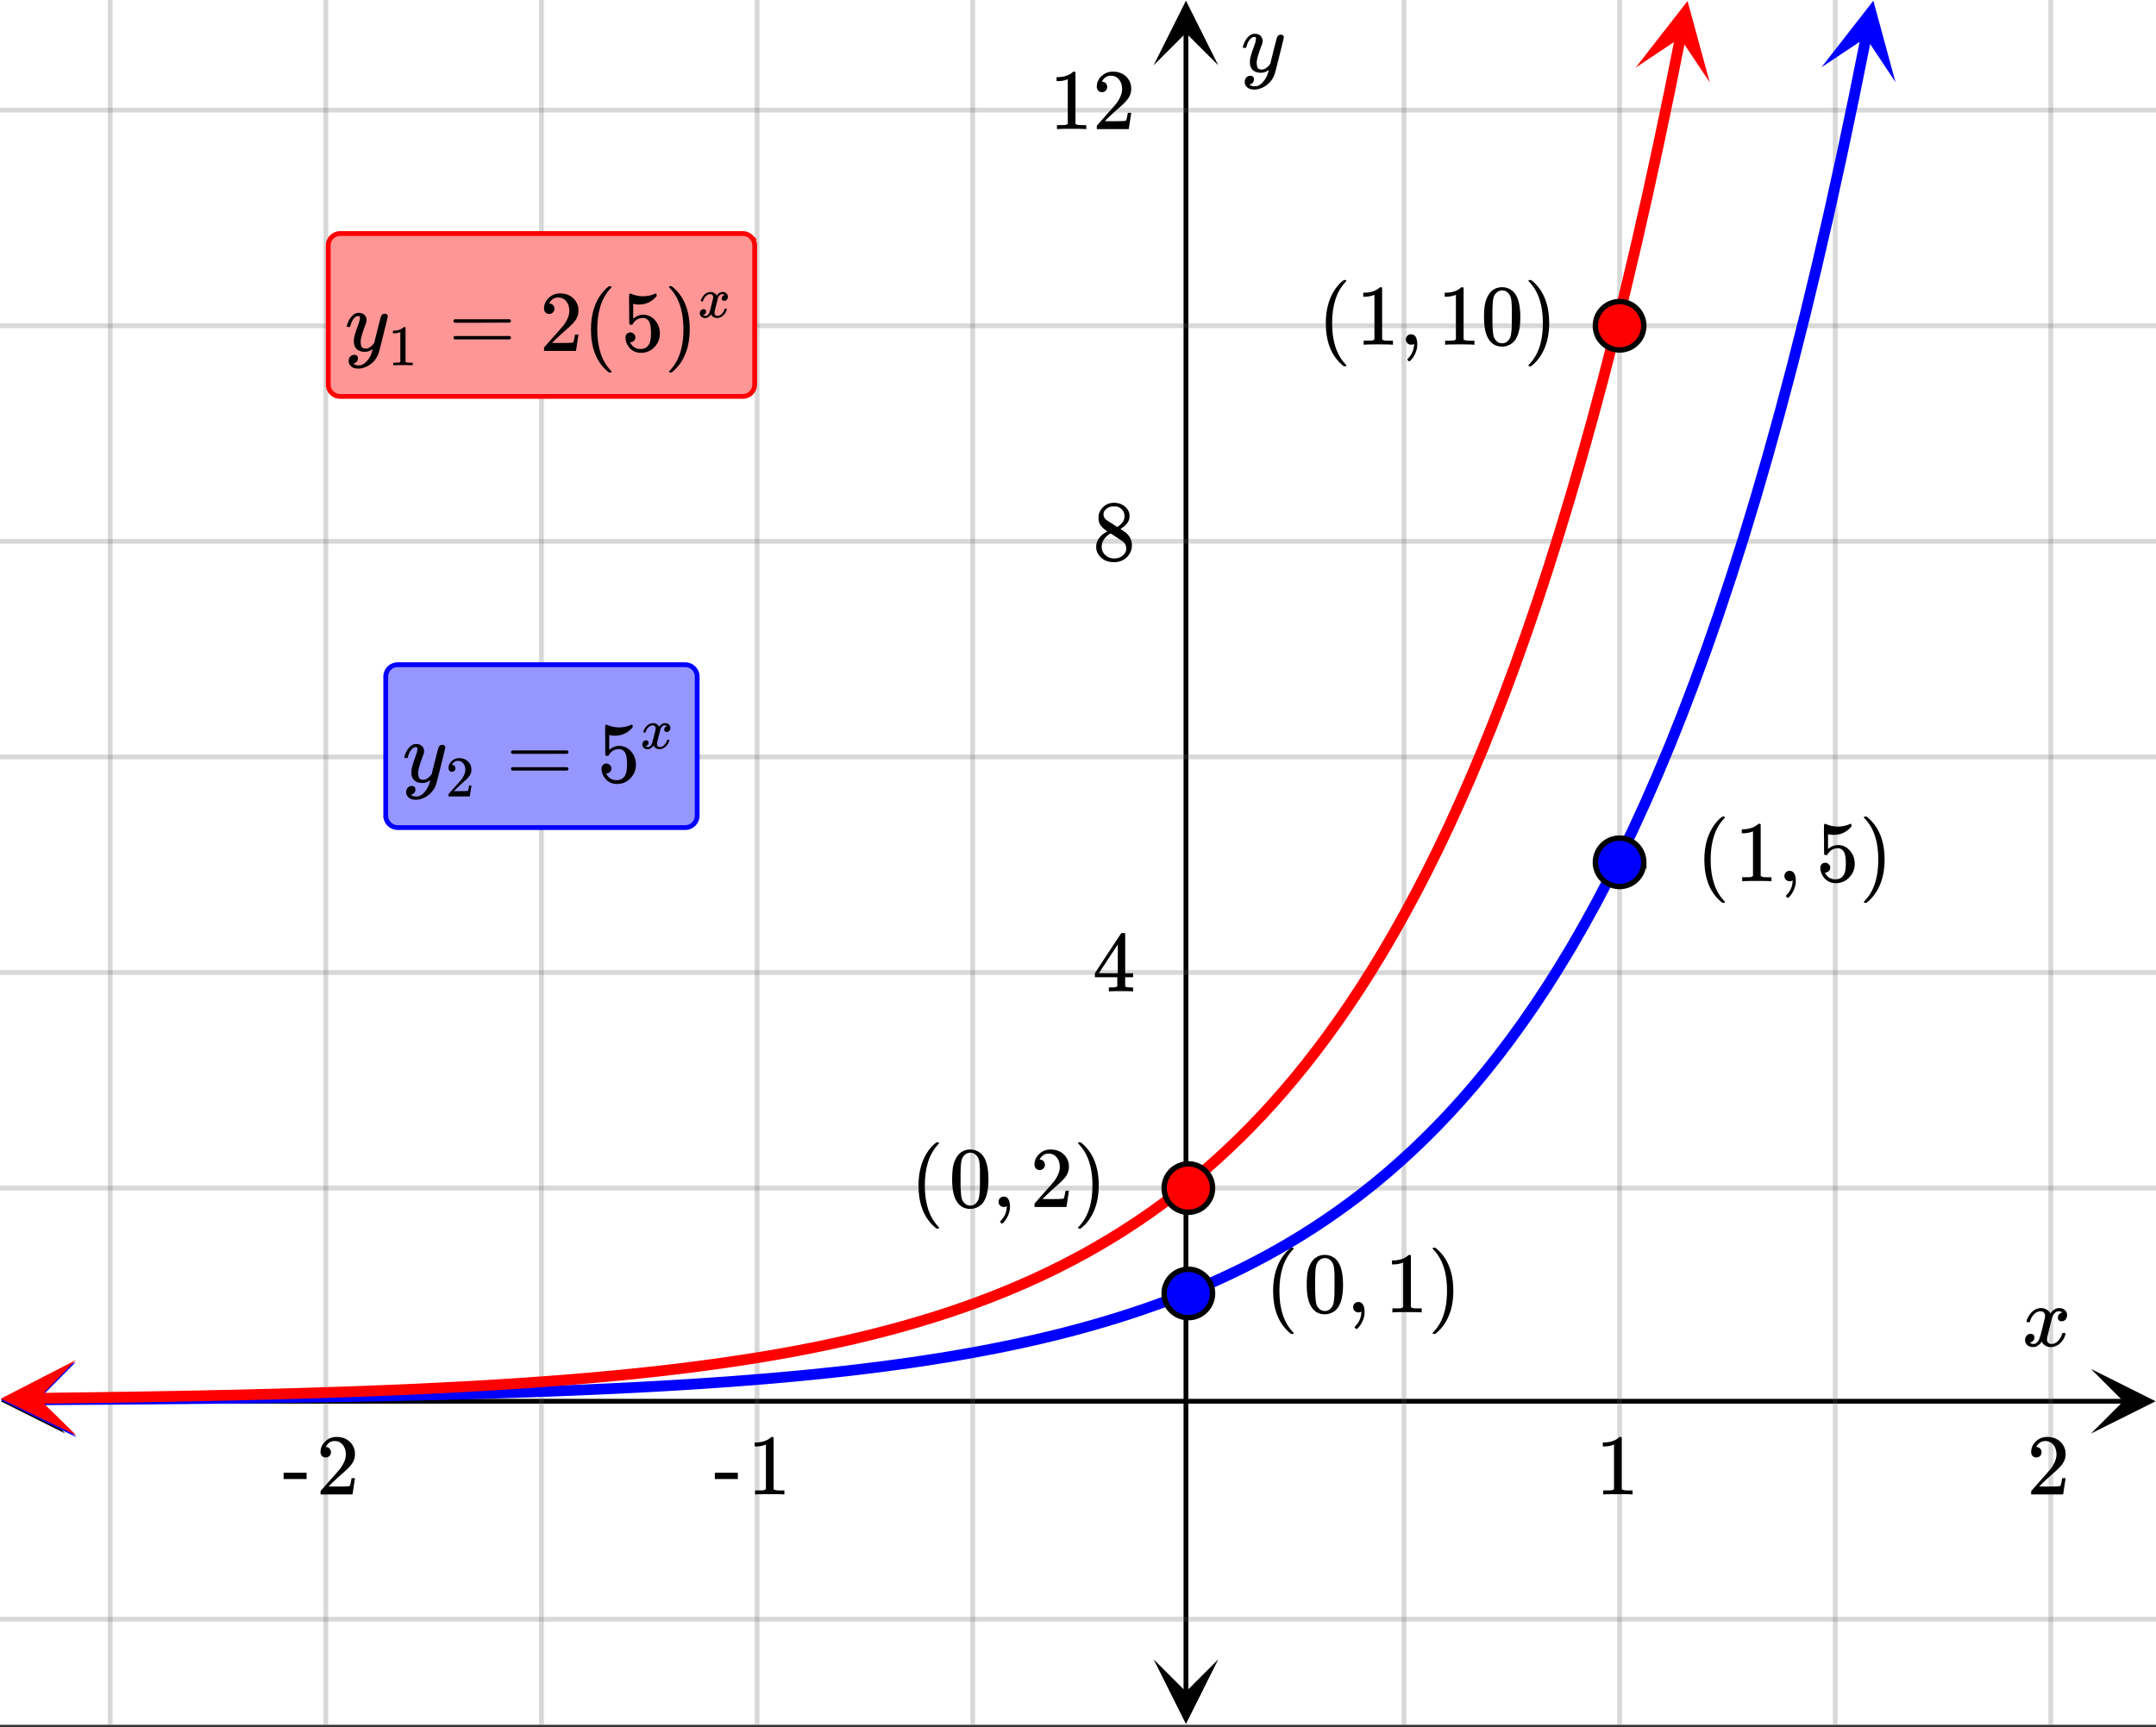 <svg xmlns="http://www.w3.org/2000/svg" xmlns:xlink="http://www.w3.org/1999/xlink" width="449.28" height="360" viewBox="0 0 336.96 270"><rect x="0" y="0" width="336.96" height="270" fill="#333333" stroke="none"/><defs><symbol overflow="visible" id="p"><path d="M.781-3.75C.727-3.8.703-3.848.703-3.89c.031-.25.172-.563.422-.938.414-.633.941-1.004 1.578-1.11.133-.007.235-.015.297-.015.313 0 .598.086.86.25.269.156.46.355.578.594.113-.157.187-.25.218-.282.332-.375.711-.562 1.14-.562.364 0 .661.105.891.312.227.211.344.465.344.766 0 .281-.078.516-.234.703a.776.776 0 0 1-.625.281.64.64 0 0 1-.422-.14.521.521 0 0 1-.156-.39c0-.415.222-.696.672-.845a.58.58 0 0 0-.141-.093.705.705 0 0 0-.39-.094.91.91 0 0 0-.266.031c-.336.149-.586.445-.75.89-.032.075-.164.579-.39 1.516-.231.93-.356 1.45-.376 1.563a1.827 1.827 0 0 0-.047.406c0 .211.063.383.188.516.125.125.289.187.5.187.383 0 .726-.16 1.031-.484.3-.32.508-.676.625-1.063.02-.082.04-.129.063-.14.03-.02.109-.031.234-.031.164 0 .25.039.25.109 0 .012-.012.058-.031.14-.149.563-.461 1.055-.938 1.47-.43.323-.875.484-1.344.484-.625 0-1.101-.282-1.421-.844-.262.406-.594.68-1 .812-.086.02-.2.032-.344.032-.524 0-.89-.188-1.11-.563a.953.953 0 0 1-.14-.531c0-.27.078-.5.234-.688a.798.798 0 0 1 .625-.28c.395 0 .594.187.594.562 0 .336-.164.574-.484.718a.359.359 0 0 1-.063.047l-.078.031c-.012.012-.024.016-.031.016h-.032c0 .031.063.074.188.125a.817.817 0 0 0 .36.078c.32 0 .597-.203.827-.61.102-.163.282-.75.532-1.75.05-.206.109-.437.171-.687.063-.257.11-.457.141-.593.031-.133.05-.211.063-.235a2.86 2.86 0 0 0 .078-.531.678.678 0 0 0-.188-.5.613.613 0 0 0-.484-.203c-.406 0-.762.156-1.063.469a2.562 2.562 0 0 0-.609 1.078c-.012.074-.031.12-.063.14a.752.752 0 0 1-.218.016zm0 0"/></symbol><symbol overflow="visible" id="t"><path d="M6.234-5.813c.125 0 .227.04.313.11.094.062.14.152.14.266 0 .117-.226 1.058-.671 2.828C5.578-.836 5.328.133 5.266.312a3.459 3.459 0 0 1-.688 1.22 3.641 3.641 0 0 1-1.11.874c-.491.239-.945.36-1.359.36-.687 0-1.152-.22-1.39-.657-.094-.125-.14-.304-.14-.53 0-.306.085-.544.265-.72.187-.168.379-.25.578-.25.394 0 .594.188.594.563 0 .332-.157.578-.47.734a.298.298 0 0 1-.062.032.295.295 0 0 0-.078.03c-.011.009-.023.016-.031.016L1.328 2c.031.05.129.11.297.172.133.05.273.078.422.078h.11c.155 0 .273-.012.359-.031.332-.094.648-.324.953-.688A3.69 3.69 0 0 0 4.188.25c.093-.3.14-.477.14-.531 0-.008-.012-.004-.031.015a.358.358 0 0 1-.078.047c-.336.239-.703.36-1.11.36-.46 0-.84-.106-1.14-.313-.293-.219-.48-.531-.563-.937a2.932 2.932 0 0 1-.015-.407c0-.218.007-.382.03-.5.063-.394.266-1.054.61-1.984.196-.531.297-.898.297-1.11a.838.838 0 0 0-.031-.265c-.024-.05-.074-.078-.156-.078h-.063c-.21 0-.406.094-.594.281-.293.293-.511.727-.656 1.297 0 .012-.008.027-.015.047a.188.188 0 0 1-.032.047l-.015.015c-.012.012-.028.016-.047.016h-.36C.305-3.8.281-3.836.281-3.86a.97.97 0 0 1 .047-.203c.188-.625.469-1.113.844-1.468.3-.282.617-.422.953-.422.383 0 .688.105.906.312.227.2.344.485.344.86-.023.168-.04.261-.047.281 0 .055-.07.246-.203.578-.367 1-.586 1.735-.656 2.203a1.857 1.857 0 0 0-.016.297c0 .344.05.61.156.797.114.18.313.266.594.266.207 0 .406-.051.594-.157a1.84 1.84 0 0 0 .422-.328c.093-.101.21-.242.36-.422a32.833 32.833 0 0 1 .25-1.063c.093-.35.175-.687.25-1 .343-1.35.534-2.062.577-2.124a.592.592 0 0 1 .578-.36zm0 0"/></symbol><symbol overflow="visible" id="q"><path d="M5.61 0c-.157-.031-.872-.047-2.141-.047C2.207-.047 1.5-.03 1.344 0h-.157v-.625h.344c.52 0 .86-.008 1.016-.031.07-.008.18-.067.328-.172v-6.969c-.023 0-.059.016-.11.047a4.134 4.134 0 0 1-1.39.25h-.25v-.625h.25c.758-.02 1.39-.188 1.89-.5a2.46 2.46 0 0 0 .422-.313c.008-.03.063-.046.157-.046a.36.36 0 0 1 .234.078v8.078c.133.137.43.203.89.203h.798V0zm0 0"/></symbol><symbol overflow="visible" id="r"><path d="M1.484-5.781c-.25 0-.449-.078-.593-.235a.872.872 0 0 1-.22-.609c0-.645.243-1.195.735-1.656a2.46 2.46 0 0 1 1.766-.703c.77 0 1.41.21 1.922.625.508.418.82.964.937 1.64.008.168.016.32.016.453 0 .524-.156 1.012-.469 1.47-.25.374-.758.89-1.516 1.546-.324.281-.777.695-1.359 1.234l-.781.766 1.016.016c1.414 0 2.164-.024 2.25-.079.039-.007.085-.101.14-.28.031-.095.094-.4.188-.923v-.03h.53v.03l-.374 2.47V0h-5v-.25c0-.188.008-.29.031-.313.008-.007.383-.437 1.125-1.28.977-1.095 1.61-1.813 1.89-2.157.602-.82.907-1.57.907-2.25 0-.594-.156-1.086-.469-1.484-.312-.407-.746-.61-1.297-.61-.523 0-.945.235-1.265.703-.024.032-.047.079-.078.141a.274.274 0 0 0-.047.078c0 .012.02.016.062.016a.68.68 0 0 1 .547.25.801.801 0 0 1 .219.562c0 .23-.078.422-.235.578a.76.76 0 0 1-.578.235zm0 0"/></symbol><symbol overflow="visible" id="s"><path d="M.14-2.406v-.985h3.594v.985zm0 0"/></symbol><symbol overflow="visible" id="u"><path d="M6.234 0c-.125-.031-.71-.047-1.75-.047-1.074 0-1.671.016-1.796.047h-.126v-.625h.422c.383-.008.618-.031.704-.063a.286.286 0 0 0 .171-.14c.008-.008.016-.25.016-.719v-.672h-3.5v-.625l2.031-3.11A431.58 431.58 0 0 1 4.5-9.108c.02-.008.113-.016.281-.016h.25l.078.078v6.203h1.235v.625H5.109V-.89a.25.25 0 0 0 .079.157c.07.062.328.101.765.109h.39V0zm-2.28-2.844v-4.5L1-2.859l1.469.015zm0 0"/></symbol><symbol overflow="visible" id="v"><path d="M2.313-4.516c-.438-.289-.778-.593-1.016-.906-.242-.312-.36-.723-.36-1.234 0-.383.07-.707.22-.969.195-.406.488-.734.874-.984.383-.25.82-.375 1.313-.375.613 0 1.144.164 1.594.484.445.324.722.734.828 1.234.007.055.015.164.015.329 0 .199-.008.328-.015.39-.137.594-.547 1.11-1.235 1.547l-.156.11c.5.343.758.523.781.53.664.544 1 1.215 1 2.016 0 .73-.265 1.356-.797 1.875-.53.508-1.199.766-2 .766C2.254.297 1.441-.11.922-.922c-.23-.32-.344-.71-.344-1.172 0-.976.578-1.785 1.735-2.422zM5-6.922c0-.383-.125-.71-.375-.984a1.69 1.69 0 0 0-.922-.516h-.437c-.48 0-.883.164-1.204.485-.23.21-.343.453-.343.734 0 .387.164.695.5.922.039.043.328.23.86.562l.78.516c.008-.008.067-.047.172-.11a2.95 2.95 0 0 0 .25-.187C4.758-5.883 5-6.36 5-6.922zM1.437-2.109c0 .523.192.96.579 1.312a2.01 2.01 0 0 0 1.359.516c.363 0 .695-.07 1-.219.3-.156.531-.36.688-.61.144-.226.218-.472.218-.734 0-.383-.156-.726-.468-1.031-.075-.07-.45-.328-1.125-.766l-.407-.265C3.133-4 3.02-4.07 2.937-4.125l-.109-.063-.156.079c-.563.367-.938.812-1.125 1.343-.074.243-.11.461-.11.657zm0 0"/></symbol><symbol overflow="visible" id="w"><path d="M.75-4.672c0-.125.063-.219.188-.281H9.53c.133.062.203.156.203.281 0 .094-.062.18-.187.25l-4.281.016H.969C.82-4.457.75-4.546.75-4.672zm0 2.61c0-.133.07-.223.219-.266h8.578a.249.249 0 0 0 .062.047l.063.047c.02.011.035.039.047.078.008.031.015.062.015.094 0 .117-.07.203-.203.265H.937C.813-1.859.75-1.945.75-2.063zm0 0"/></symbol><symbol overflow="visible" id="y"><path d="M1.438-2.89a.72.72 0 0 1 .546.234.72.72 0 0 1 .235.547c0 .21-.078.386-.235.53a.73.73 0 0 1-.515.22h-.094l.047.062c.133.293.336.531.61.719.28.187.609.281.984.281.644 0 1.101-.27 1.375-.812.175-.332.265-.907.265-1.72 0-.925-.125-1.55-.375-1.874-.23-.3-.515-.453-.86-.453-.698 0-1.23.308-1.593.922a.312.312 0 0 1-.094.125.761.761 0 0 1-.203.015c-.148 0-.23-.031-.25-.093-.023-.032-.031-.817-.031-2.36 0-.258-.008-.57-.016-.937v-.72c0-.5.032-.75.094-.75a.047.047 0 0 1 .047-.03l.25.078a4.646 4.646 0 0 0 3.625-.016.402.402 0 0 1 .172-.062c.07 0 .11.086.11.25v.171C4.8-7.686 3.878-7.25 2.765-7.25c-.282 0-.532-.023-.75-.078l-.141-.031v2.312c.508-.406 1.035-.61 1.578-.61.164 0 .348.024.547.063.602.157 1.094.5 1.469 1.032.383.523.578 1.14.578 1.859 0 .812-.29 1.515-.86 2.11-.562.593-1.261.89-2.093.89C2.52.297 2.035.14 1.64-.172a1.618 1.618 0 0 1-.438-.453C.93-.945.758-1.348.687-1.828c0-.02-.007-.055-.015-.11v-.14c0-.25.07-.445.219-.594a.745.745 0 0 1 .546-.219zm0 0"/></symbol><symbol overflow="visible" id="B"><path d="M4.484 3.25c0 .082-.078.125-.234.125h-.172l-.39-.328C2.07 1.578 1.265-.563 1.265-3.375c0-1.094.129-2.094.39-3C2.07-7.789 2.75-8.93 3.688-9.797c.07-.05.144-.11.218-.172.082-.07.14-.117.172-.14h.172c.102 0 .164.015.188.046.03.024.046.047.046.079 0 .03-.046.093-.14.187C2.945-8.317 2.25-6.172 2.25-3.359c0 2.804.695 4.937 2.094 6.406.093.101.14.172.14.203zm0 0"/></symbol><symbol overflow="visible" id="C"><path d="M.813-10.094l.046-.015h.297l.375.312C3.156-8.317 3.97-6.176 3.97-3.375c0 1.105-.133 2.105-.39 3C3.16 1.039 2.476 2.18 1.53 3.047c-.062.05-.136.11-.218.172-.075.07-.125.125-.157.156H1a.547.547 0 0 1-.219-.031c-.031-.024-.047-.07-.047-.14.008 0 .063-.06.157-.173C2.285 1.582 2.984-.55 2.984-3.375c0-2.82-.699-4.957-2.093-6.406-.094-.102-.149-.16-.157-.172 0-.07.024-.117.079-.14zm0 0"/></symbol><symbol overflow="visible" id="D"><path d="M1.281-.234a.767.767 0 0 1-.234-.563c0-.226.07-.422.219-.578a.768.768 0 0 1 .578-.25c.343 0 .593.148.75.438.156.28.234.64.234 1.078a8.8 8.8 0 0 1-.015.468 4.012 4.012 0 0 1-.985 2.063c-.137.125-.219.187-.25.187s-.09-.043-.172-.125c-.086-.074-.125-.132-.125-.171 0-.043.047-.11.14-.204.552-.562.852-1.25.907-2.062v-.172c-.012 0-.039.016-.078.047A.829.829 0 0 1 1.89 0a.85.85 0 0 1-.609-.234zm0 0"/></symbol><symbol overflow="visible" id="E"><path d="M1.297-7.89c.5-.727 1.187-1.094 2.062-1.094.657 0 1.227.226 1.72.671.25.243.456.547.624.922.332.75.5 1.778.5 3.079 0 1.398-.195 2.46-.578 3.187-.25.523-.621.902-1.11 1.14a2.534 2.534 0 0 1-1.14.282c-1.031 0-1.79-.473-2.266-1.422-.386-.727-.578-1.79-.578-3.188 0-.832.051-1.519.156-2.062a4.48 4.48 0 0 1 .61-1.516zm3.031-.157a1.24 1.24 0 0 0-.953-.437c-.375 0-.7.148-.969.437-.199.211-.336.465-.406.766-.074.293-.121.797-.14 1.515 0 .063-.008.246-.016.547v.735c0 .855.008 1.453.031 1.796.031.637.082 1.09.156 1.36.07.273.207.508.406.703.25.273.563.406.938.406.363 0 .664-.133.906-.406.196-.195.332-.43.407-.703.07-.27.128-.723.171-1.36.008-.343.016-.94.016-1.796v-.735-.547c-.023-.718-.07-1.222-.14-1.515-.075-.301-.212-.555-.407-.766zm0 0"/></symbol><symbol overflow="visible" id="x"><path d="M.984-3.86a.492.492 0 0 1-.39-.156.558.558 0 0 1-.14-.39c0-.438.16-.805.483-1.11.32-.312.711-.468 1.172-.468.52 0 .946.14 1.282.421.343.282.55.649.625 1.094.007.106.015.203.015.297 0 .344-.105.668-.312.969-.168.25-.508.594-1.016 1.031-.219.188-.515.465-.89.828l-.532.516h.672c.945 0 1.445-.016 1.5-.047.031 0 .063-.063.094-.188.02-.062.062-.265.125-.609v-.031h.36v.031l-.25 1.64V0H.452v-.172A.67.67 0 0 1 .47-.375c0-.008.25-.297.75-.86.656-.718 1.078-1.195 1.265-1.437.395-.539.594-1.039.594-1.5 0-.394-.105-.723-.312-.984-.2-.27-.485-.407-.86-.407-.343 0-.625.157-.843.47A.545.545 0 0 1 1-5a.223.223 0 0 0-.016.063h.047a.45.45 0 0 1 .36.171c.093.106.14.23.14.375a.513.513 0 0 1-.156.375.498.498 0 0 1-.39.157zm0 0"/></symbol><symbol overflow="visible" id="A"><path d="M3.734 0c-.105-.02-.578-.031-1.421-.031C1.469-.031.992-.02.89 0H.797v-.406h.234c.344 0 .567-.008.672-.031a.757.757 0 0 0 .203-.11v-4.64c-.011 0-.031.007-.062.015-.282.117-.59.172-.922.172H.75v-.406h.172c.5-.02.914-.133 1.25-.344.101-.063.195-.129.281-.203.008-.02.047-.031.11-.031.062 0 .113.023.156.062v5.375c.094.094.289.14.594.14h.53V0zm0 0"/></symbol><symbol overflow="visible" id="z"><path d="M.516-2.5c-.032-.031-.047-.063-.047-.094.02-.164.113-.375.281-.625.281-.426.633-.672 1.063-.734.082-.008.144-.016.187-.016.207 0 .398.059.578.172a.92.92 0 0 1 .375.39c.082-.1.129-.163.14-.187.227-.25.485-.375.766-.375.25 0 .446.074.594.219a.642.642 0 0 1 .234.5.722.722 0 0 1-.156.469.524.524 0 0 1-.422.187.408.408 0 0 1-.28-.094c-.063-.062-.095-.148-.095-.265 0-.27.145-.457.438-.563l-.094-.062a.61.61 0 0 0-.266-.047.888.888 0 0 0-.171.016c-.22.093-.387.293-.5.593-.012.043-.094.375-.25 1L2.625-.969a2.143 2.143 0 0 0-.016.266c0 .148.04.262.125.344a.43.43 0 0 0 .329.125c.25 0 .472-.102.671-.313.207-.219.348-.453.422-.703a.335.335 0 0 1 .047-.11.52.52 0 0 1 .156-.015c.114 0 .172.027.172.078 0 0-.008.031-.015.094-.106.375-.32.7-.641.969-.281.218-.578.328-.89.328-.419 0-.731-.188-.938-.563a1.31 1.31 0 0 1-.672.547 1.65 1.65 0 0 1-.234.016C.797.094.55-.031.406-.281a.675.675 0 0 1-.094-.36.68.68 0 0 1 .157-.453.546.546 0 0 1 .422-.187c.257 0 .39.125.39.375a.51.51 0 0 1-.312.484C.945-.41.926-.398.906-.39c-.011 0-.023.008-.031.016H.844l-.031.016c0 .023.046.046.14.078a.57.57 0 0 0 .235.047c.218 0 .406-.133.562-.407.063-.101.176-.492.344-1.171.031-.133.066-.286.11-.454.038-.164.07-.289.093-.375a.884.884 0 0 1 .047-.171c.031-.157.047-.27.047-.344a.476.476 0 0 0-.125-.344.403.403 0 0 0-.313-.125.935.935 0 0 0-.703.313c-.2.199-.34.433-.422.703-.012.054-.027.086-.047.093-.011.012-.058.016-.14.016zm0 0"/></symbol><clipPath id="a"><path d="M0 0h336.96v269.602H0zm0 0"/></clipPath><clipPath id="b"><path d="M.102 213.996H11V225H.102zm0 0"/></clipPath><clipPath id="c"><path d="M326.79 213.996h10.17V225h-10.17zm0 0"/></clipPath><clipPath id="d"><path d="M16 0h305v269.602H16zm0 0"/></clipPath><clipPath id="e"><path d="M180.297 259H191v10.5h-10.703zm0 0"/></clipPath><clipPath id="f"><path d="M180.297 0H191v10.21h-10.703zm0 0"/></clipPath><clipPath id="g"><path d="M0 16h336.96v238H0zm0 0"/></clipPath><clipPath id="h"><path d="M0 212h12v13H0zm0 0"/></clipPath><clipPath id="i"><path d="M.086 212.953l26.535-.148.152 26.535-26.539.152zm0 0"/></clipPath><clipPath id="j"><path d="M284 0h13v13h-13zm0 0"/></clipPath><clipPath id="k"><path d="M284.68 10.512l5.226-26.02 26.02 5.227-5.227 26.02zm0 0"/></clipPath><clipPath id="l"><path d="M0 212h12v13H0zm0 0"/></clipPath><clipPath id="m"><path d="M.05 212.754l26.54-.3.297 26.538-26.535.301zm0 0"/></clipPath><clipPath id="n"><path d="M255 0h13v13h-13zm0 0"/></clipPath><clipPath id="o"><path d="M255.645 10.563l5.214-26.024 26.024 5.219-5.219 26.02zm0 0"/></clipPath></defs><g clip-path="url(#a)" fill="#fff"><path d="M0 0h337v269.602H0zm0 0"/><path d="M0 0h337v269.602H0zm0 0"/></g><path d="M5.055 219.05h326.89" fill="none" stroke="#000" stroke-width=".749"/><g clip-path="url(#b)"><path d="M10.21 213.996L.103 219.051l10.109 5.054-5.055-5.054zm0 0"/></g><g clip-path="url(#c)"><path d="M326.79 213.996l10.108 5.055-10.109 5.054 5.055-5.054zm0 0"/></g><g clip-path="url(#d)"><path d="M219.426 0v269.602M253.125 0v269.602M286.825 0v269.602M320.522 0v269.602M152.023 0v269.602M118.324 0v269.602M84.625 0v269.602M50.925 0v269.602M17.224 0v269.602" fill="none" stroke-linecap="round" stroke-linejoin="round" stroke="#666" stroke-opacity=".251" stroke-width=".749"/></g><path d="M185.352 264.547V5.055" fill="none" stroke="#000" stroke-width=".749"/><g clip-path="url(#e)"><path d="M180.297 259.39l5.055 10.11 5.054-10.11-5.054 5.055zm0 0"/></g><g clip-path="url(#f)"><path d="M180.297 10.21L185.352.103l5.054 10.109-5.054-5.055zm0 0"/></g><g clip-path="url(#g)"><path d="M0 185.723h337m-337-33.7h337M0 118.324h337M0 84.625h337M0 50.925h337M0 17.224h337M0 253.125h337" fill="none" stroke-linecap="round" stroke-linejoin="round" stroke="#666" stroke-opacity=".251" stroke-width=".749"/></g><path d="M5.898 218.816l1.918-.007 3.836-.024 1.918-.015 1.914-.012 1.918-.012 7.672-.062 1.918-.02 1.918-.016 5.754-.058 7.672-.094 5.754-.082 3.836-.062 1.914-.032 5.754-.105 1.918-.04 5.754-.128 1.918-.047 3.836-.102 1.918-.054 3.835-.117 3.836-.125 3.836-.141 1.918-.074 1.918-.078 1.918-.082 1.914-.086 1.918-.086 1.918-.094 1.918-.098 3.836-.21 1.918-.114 1.918-.117 1.918-.125 1.918-.129 1.918-.133 1.918-.14 1.918-.149 1.918-.156 1.918-.16 1.918-.172 1.918-.176 1.918-.187 1.918-.196 1.918-.203 1.914-.21 1.918-.227 1.918-.235 1.918-.242 1.918-.258 1.918-.265 1.918-.282 1.918-.296 1.918-.305 1.917-.324 1.918-.336 1.918-.356 1.918-.367 1.918-.387 1.918-.406 1.918-.426 1.918-.441 1.918-.465 1.918-.488 1.918-.508 1.914-.535 1.918-.559 1.918-.582 1.918-.613 1.918-.64 1.918-.669 1.918-.703 1.918-.734 1.918-.77 1.918-.804 1.918-.844 1.918-.883 1.918-.922 1.918-.969 1.918-1.011 1.918-1.059 1.918-1.11 1.918-1.163 1.918-1.215 1.918-1.274 1.914-1.332 1.918-1.394 1.918-1.461 1.918-1.528 1.918-1.601 1.918-1.676 1.918-1.754 1.918-1.836 1.917-1.922 1.918-2.011 1.918-2.106 1.918-2.203 1.918-2.309 1.918-2.417 1.918-2.532 1.918-2.648 1.918-2.77 1.918-2.902 1.918-3.04 1.918-3.179 1.914-3.332 1.918-3.484 1.918-3.649 1.918-3.82 1.918-4 1.918-4.187 1.918-4.383 1.918-4.586 1.918-4.805 1.918-5.027 1.918-5.266 1.918-5.508 1.918-5.77 1.918-6.038 1.918-6.324 1.918-6.618 1.918-6.925 1.918-7.254 1.918-7.594 1.918-7.95 1.914-8.32 1.918-8.71 1.918-9.122 1.918-9.543" fill="none" stroke-width="1.685" stroke-linecap="round" stroke-linejoin="round" stroke="#00f"/><g clip-path="url(#h)"><g clip-path="url(#i)"><path d="M11.879 212.887L.117 218.852l11.828 5.828-5.93-5.864zm0 0" fill="#00f"/></g></g><g clip-path="url(#j)"><g clip-path="url(#k)"><path d="M284.68 10.512L292.785.109l3.457 12.727-4.62-6.945zm0 0" fill="#00f"/></g></g><path d="M5.898 218.586l3.446-.04 1.722-.023 1.723-.02 3.445-.046 1.723-.027 1.723-.024 3.445-.054 5.168-.094 1.727-.035 1.722-.032 1.723-.039 1.723-.035 1.722-.039 5.168-.129 3.445-.093 1.723-.051 1.723-.055 1.722-.05 3.446-.118 1.722-.062 1.727-.063 1.723-.07 1.722-.067 3.446-.148 3.445-.164 1.723-.086 3.445-.18 1.723-.097 1.722-.102 1.723-.105 1.722-.11 1.723-.113 1.723-.121 1.726-.125 1.723-.13 1.723-.132 1.722-.14 1.723-.149 1.723-.152 1.722-.157 1.723-.168 1.723-.171 1.722-.18 1.723-.188 1.723-.195 1.722-.203 1.723-.211 1.723-.223 1.722-.23 1.727-.238 1.722-.25 1.723-.262 1.723-.27 1.722-.28 1.723-.298 1.723-.304 1.722-.32 1.723-.333 1.723-.347 1.722-.364 1.723-.375 1.723-.394 1.722-.41 1.723-.426 1.723-.446 1.726-.46 1.723-.485 1.722-.504 1.723-.523 1.723-.543 1.722-.57 1.723-.594 1.723-.617 1.722-.645 1.723-.668 1.723-.7 1.722-.73 1.723-.757 1.723-.79 1.722-.824 1.723-.86 1.727-.894 1.722-.93 1.723-.972 1.723-1.012 1.722-1.054 1.723-1.098 1.723-1.145 1.722-1.19 1.723-1.247 1.723-1.293 1.722-1.352 1.723-1.406 1.722-1.465 1.723-1.527 1.723-1.59 1.722-1.656 1.727-1.73 1.723-1.797 1.722-1.875 1.723-1.957 1.723-2.036 1.722-2.12 1.723-2.212 1.723-2.304 1.722-2.403 1.723-2.5 1.723-2.605 1.722-2.719 1.723-2.828 1.723-2.95 1.722-3.073 1.723-3.2 1.726-3.336 1.723-3.476 1.723-3.625 1.722-3.774 1.723-3.933 1.723-4.098 1.722-4.27 1.723-4.453 1.723-4.632 1.722-4.832 1.723-5.036 1.723-5.246 1.722-5.464 1.723-5.696 1.723-5.937 1.722-6.184 1.727-6.441 1.722-6.715 1.723-6.996 1.723-7.293 1.722-7.598 1.723-7.914 1.723-8.246 1.722-8.598" fill="none" stroke-width="1.685" stroke-linecap="round" stroke-linejoin="round" stroke="red"/><g clip-path="url(#l)"><g clip-path="url(#m)"><path d="M11.844 212.621L.117 218.652l11.863 5.762-5.964-5.828zm0 0" fill="red"/></g></g><g clip-path="url(#n)"><g clip-path="url(#o)"><path d="M255.645 10.563L263.746.155l3.465 12.723-4.625-6.941zm0 0" fill="red"/></g></g><path d="M256.906 134.8c0 .5-.097.985-.289 1.446a3.678 3.678 0 0 1-.82 1.227 3.678 3.678 0 0 1-1.227.82 3.763 3.763 0 0 1-2.895 0 3.758 3.758 0 0 1-1.226-.82 3.738 3.738 0 0 1-.82-1.227 3.74 3.74 0 0 1-.285-1.445 3.76 3.76 0 0 1 1.105-2.676 3.758 3.758 0 0 1 2.676-1.105c.5 0 .984.093 1.445.285.465.191.875.465 1.227.82.355.355.629.766.82 1.227.192.464.29.945.29 1.449zm0 0M189.508 202.2c0 .503-.098.984-.29 1.448-.19.461-.464.872-.82 1.227a3.76 3.76 0 0 1-2.676 1.105 3.754 3.754 0 0 1-2.671-1.105 3.758 3.758 0 0 1-.82-1.227 3.763 3.763 0 0 1 0-2.894c.19-.465.464-.875.82-1.227a3.718 3.718 0 0 1 1.226-.82 3.758 3.758 0 0 1 2.895 0c.465.191.871.465 1.226.82.356.352.63.762.82 1.227.192.46.29.945.29 1.445zm0 0" fill="#00f" stroke-width=".843" stroke="#000"/><path d="M256.906 50.926c0 .5-.097.984-.289 1.445a3.718 3.718 0 0 1-.82 1.227 3.678 3.678 0 0 1-1.227.82 3.763 3.763 0 0 1-2.895 0 3.779 3.779 0 0 1-2.047-2.047 3.74 3.74 0 0 1-.284-1.445 3.76 3.76 0 0 1 1.105-2.676 3.758 3.758 0 0 1 1.227-.82 3.763 3.763 0 0 1 2.894 0c.465.191.875.465 1.227.82.355.355.629.766.82 1.227.192.464.29.945.29 1.449zm0 0M189.508 185.723c0 .504-.098.984-.29 1.449a3.718 3.718 0 0 1-.82 1.226 3.718 3.718 0 0 1-1.226.82 3.763 3.763 0 0 1-2.895 0 3.718 3.718 0 0 1-1.226-.82 3.718 3.718 0 0 1-.82-1.226 3.763 3.763 0 0 1 0-2.895c.19-.464.464-.87.82-1.226a3.718 3.718 0 0 1 1.226-.82 3.758 3.758 0 0 1 2.895 0c.465.19.871.464 1.226.82.356.355.63.762.82 1.226.192.465.29.946.29 1.446zm0 0" fill="red" stroke-width=".843" stroke="#000"/><use xlink:href="#p" x="316.031" y="210.438"/><use xlink:href="#q" x="249.38" y="233.616"/><use xlink:href="#r" x="316.78" y="233.616"/><use xlink:href="#s" x="111.584" y="233.616"/><use xlink:href="#q" x="116.827" y="233.616"/><use xlink:href="#s" x="44.184" y="233.616"/><use xlink:href="#r" x="49.427" y="233.616"/><use xlink:href="#t" x="193.962" y="11.233"/><use xlink:href="#u" x="170.747" y="154.983"/><use xlink:href="#v" x="170.747" y="87.583"/><use xlink:href="#q" x="164.007" y="20.183"/><use xlink:href="#r" x="170.747" y="20.183"/><path d="M60.285 127.5v-21.719a1.908 1.908 0 0 1 .547-1.324 1.88 1.88 0 0 1 1.324-.547h44.934a1.856 1.856 0 0 1 1.324.547 1.889 1.889 0 0 1 .55 1.324V127.5a1.884 1.884 0 0 1-1.155 1.727c-.23.097-.47.144-.72.144H62.157c-.246 0-.484-.047-.715-.144a1.832 1.832 0 0 1-.609-.407 1.825 1.825 0 0 1-.402-.605 1.813 1.813 0 0 1-.145-.715zm0 0" fill="#9696ff" stroke="#00f" stroke-width=".749"/><use xlink:href="#t" x="62.907" y="122.256"/><use xlink:href="#w" x="79.113" y="122.256"/><use xlink:href="#x" x="69.647" y="124.503"/><use xlink:href="#y" x="93.342" y="122.256"/><use xlink:href="#z" x="100.082" y="117.014"/><path d="M51.3 60.098v-21.72c0-.245.048-.483.141-.714.094-.23.23-.434.407-.605.175-.176.379-.313.605-.407.23-.097.469-.144.719-.144h62.906c.246 0 .488.047.715.144.23.094.434.23.61.407a1.835 1.835 0 0 1 .546 1.32v21.719c0 .25-.047.488-.14.718a1.92 1.92 0 0 1-.407.606 1.866 1.866 0 0 1-1.324.547H53.172a1.856 1.856 0 0 1-1.324-.547 1.856 1.856 0 0 1-.547-1.324zm0 0" fill="#ff9696" stroke="red" stroke-width=".749"/><use xlink:href="#t" x="53.92" y="54.856"/><use xlink:href="#w" x="70.126" y="54.856"/><use xlink:href="#A" x="60.66" y="57.103"/><use xlink:href="#r" x="84.355" y="54.856"/><use xlink:href="#B" x="91.095" y="54.856"/><use xlink:href="#y" x="97.086" y="54.856"/><use xlink:href="#C" x="103.826" y="54.856"/><use xlink:href="#z" x="109.069" y="49.614"/><use xlink:href="#B" x="265.107" y="137.758"/><use xlink:href="#q" x="271.098" y="137.758"/><use xlink:href="#D" x="277.838" y="137.758"/><use xlink:href="#y" x="283.829" y="137.758"/><use xlink:href="#C" x="290.569" y="137.758"/><use xlink:href="#B" x="197.707" y="205.158"/><use xlink:href="#E" x="203.698" y="205.158"/><use xlink:href="#D" x="210.438" y="205.158"/><use xlink:href="#q" x="216.429" y="205.158"/><use xlink:href="#C" x="223.169" y="205.158"/><use xlink:href="#B" x="205.944" y="53.883"/><use xlink:href="#q" x="211.936" y="53.883"/><use xlink:href="#D" x="218.676" y="53.883"/><use xlink:href="#q" x="224.667" y="53.883"/><use xlink:href="#E" x="231.407" y="53.883"/><use xlink:href="#C" x="238.147" y="53.883"/><use xlink:href="#B" x="142.289" y="188.683"/><use xlink:href="#E" x="148.28" y="188.683"/><use xlink:href="#D" x="155.02" y="188.683"/><use xlink:href="#r" x="161.011" y="188.683"/><g><use xlink:href="#C" x="167.751" y="188.683"/></g></svg>